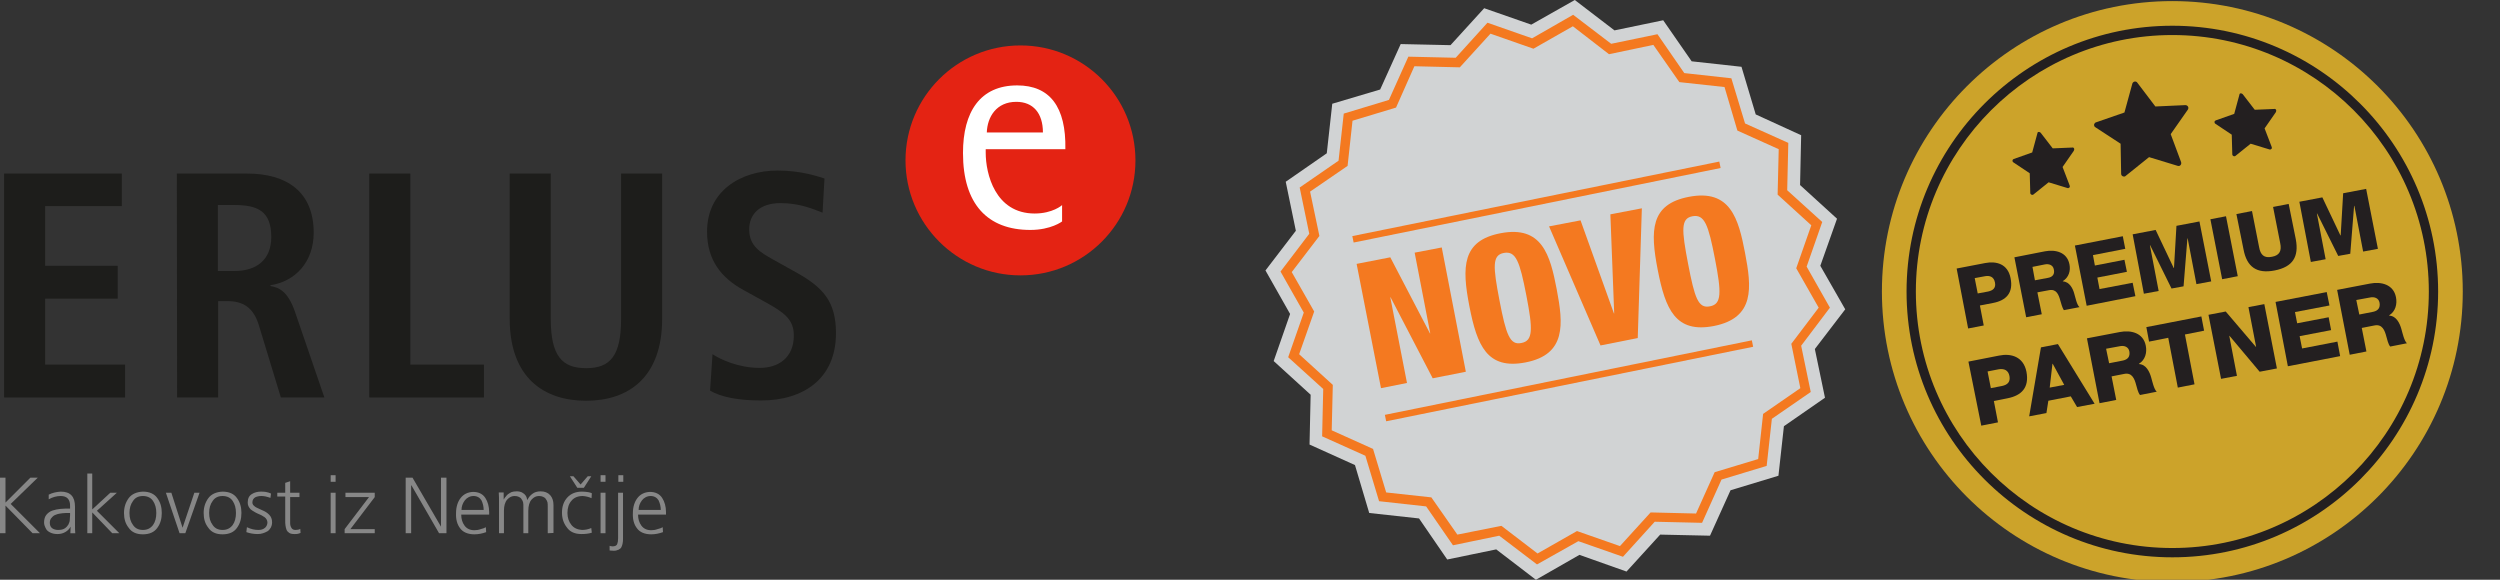 <?xml version="1.0" encoding="utf-8"?>
<!-- Generator: Adobe Illustrator 28.3.0, SVG Export Plug-In . SVG Version: 6.00 Build 0)  -->
<svg version="1.1" id="Layer_1" xmlns="http://www.w3.org/2000/svg" xmlns:xlink="http://www.w3.org/1999/xlink" x="0px" y="0px"
	 viewBox="0 0 913.3 211.8" style="enable-background:new 0 0 913.3 211.8;" xml:space="preserve">
<rect x="0" y="0" width="913.3" height="211.8" fill="#333333" stroke="none"/>
<style type="text/css">
	.st0{fill:#D1D3D4;}
	.st1{fill:#F47920;}
	.st2{clip-path:url(#SVGID_00000053520101932671832160000014047162766926309812_);}
	.st3{fill:#E42313;}
	.st4{fill:#FFFFFF;}
	.st5{fill:#1D1D1B;}
	.st6{clip-path:url(#SVGID_00000030446909035516986620000016364434544394081161_);}
	.st7{clip-path:url(#SVGID_00000003079189455030762390000014078564746030315170_);}
	.st8{fill:#878787;}
	.st9{clip-path:url(#SVGID_00000034060494655092763870000000867904747129497506_);}
	.st10{clip-path:url(#SVGID_00000028315843071313485350000003325431795980940212_);}
	.st11{clip-path:url(#SVGID_00000149380338078672285500000017330455586812617406_);}
	.st12{clip-path:url(#SVGID_00000054247783829791444150000013193157267201424008_);}
	.st13{clip-path:url(#SVGID_00000119820566460576427060000011526745100527399552_);}
	.st14{clip-path:url(#SVGID_00000130620878446283491250000007567028468362170782_);}
	.st15{fill:#CCA32A;}
	.st16{fill:#231F20;}
	.st17{clip-path:url(#SVGID_00000140721339073266767860000001695178864315424650_);}
</style>
<polygon class="st0" points="575.3,0 559.4,9 542.2,3 529.9,16.5 511.7,16.1 504.2,32.7 486.7,37.9 484.7,56 469.7,66.4 473.4,84.3 
	462.3,98.8 471.3,114.7 465.3,131.9 478.8,144.2 478.4,162.4 495,169.9 500.2,187.4 518.4,189.4 528.7,204.4 546.6,200.7 
	561.1,211.8 577,202.7 594.2,208.8 606.5,195.3 624.7,195.7 632.2,179.1 649.7,173.8 651.7,155.7 666.7,145.3 663,127.5 674.1,113 
	665,97.1 671.1,79.9 657.6,67.6 658,49.4 641.4,41.8 636.2,24.4 618,22.4 607.6,7.4 589.8,11.1 "/>
<path class="st1" d="M561.5,206.2l-13.8-10.5l-16.9,3.5L521,185l-17.2-1.9l-5-16.6l-15.8-7.1l0.4-17.3l-12.8-11.6l5.7-16.3l-8.5-15
	l10.5-13.8l-3.5-16.9l14.2-9.8l1.9-17.2l16.5-5l7.1-15.8l17.3,0.4l11.6-12.8l16.3,5.7l15-8.6L588.6,16l16.9-3.5l9.8,14.2l17.2,1.9
	l5,16.5l15.8,7.1l-0.4,17.3l12.8,11.6l-5.7,16.3l8.5,15L658,126.3l3.5,16.9l-14.2,9.8l-1.9,17.2l-16.5,5l-7.1,15.8l-17.3-0.4
	l-11.6,12.8l-16.3-5.7L561.5,206.2L561.5,206.2z M548.5,192.1l13.2,10.1l14.4-8.2l15.7,5.5l11.2-12.3l16.6,0.4l6.8-15.1l15.9-4.8
	l1.8-16.5l13.6-9.4l-3.3-16.2l10-13.2l-8.2-14.4l5.5-15.7l-12.3-11.2l0.4-16.6l-15.1-6.8L630,31.8l-16.5-1.8l-9.5-13.6l-16.2,3.4
	L574.6,9.6l-14.4,8.2l-15.7-5.5l-11.2,12.3l-16.6-0.4L510,39.3l-15.9,4.8l-1.8,16.5L478.6,70l3.4,16.2l-10.1,13.2l8.2,14.4
	l-5.5,15.6l12.3,11.2l-0.4,16.6l15.1,6.8l4.8,15.9l16.5,1.8l9.5,13.6L548.5,192.1L548.5,192.1z"/>
<g>
	<path class="st1" d="M495.6,96.4l12.3-2.4l14.5,27.8l0.1,0l-5.7-29.5l9.9-1.9l8.8,45.4l-12.1,2.4L508,108.6l-0.1,0l6.1,31.3
		l-9.5,1.9L495.6,96.4L495.6,96.4z"/>
	<path class="st1" d="M557.3,132.4c-14,2.7-17.7-6.1-20.5-20.5c-2.8-14.4-2.7-24,11.4-26.7c15.1-2.9,18.1,7.9,20.5,20.5
		C571.1,118.3,572.3,129.5,557.3,132.4L557.3,132.4z M555.8,125.3c4.3-0.8,4.2-5,1.8-17.4s-3.8-16.3-8.2-15.5
		c-4.3,0.8-4,4.9-1.6,17.4C550.2,122.3,551.6,126.2,555.8,125.3L555.8,125.3z"/>
	<path class="st1" d="M565.9,82.7l11.5-2.2l12.2,34l0.1,0l-1.4-36.2l11.5-2.2l-1.5,47.4l-13.6,2.7L565.9,82.7L565.9,82.7z"/>
	<path class="st1" d="M626.1,119.1c-14,2.7-17.7-6.1-20.5-20.5c-2.8-14.4-2.7-24,11.4-26.7c15.1-2.9,18.1,7.9,20.5,20.5
		S641.2,116.1,626.1,119.1L626.1,119.1z M624.7,111.9c4.3-0.8,4.2-5,1.8-17.4s-3.8-16.3-8.2-15.5c-4.3,0.8-4,4.9-1.6,17.4
		S620.4,112.8,624.7,111.9L624.7,111.9z"/>
</g>
<rect x="492.9" y="72.5" transform="matrix(0.98 -0.199 0.199 0.98 -3.439 113.285)" class="st1" width="136.8" height="2.4"/>
<rect x="504.8" y="137.8" transform="matrix(0.98 -0.199 0.199 0.98 -16.208 116.964)" class="st1" width="136.8" height="2.4"/>
<g>
	<defs>
		<rect id="SVGID_1_" y="16.6" width="414.7" height="184.5"/>
	</defs>
	<clipPath id="SVGID_00000056405393086528670020000000855330580940319367_">
		<use xlink:href="#SVGID_1_"  style="overflow:visible;"/>
	</clipPath>
	<g style="clip-path:url(#SVGID_00000056405393086528670020000000855330580940319367_);">
		<path class="st3" d="M330.8,58.6c0-23.2,18.8-42,42-42s42,18.8,42,42s-18.8,42-42,42S330.8,81.7,330.8,58.6"/>
		<path class="st4" d="M388,74.9v6c0,0-4,3.1-11.6,3.1c-15.6,0-24.6-9.4-24.6-28.1c0-15.1,6.3-24.7,19.8-24.7
			c11.9,0,17.9,7.8,17.6,23.3h-29.1v1.3c0,7.6,3.4,22.2,17.9,22.2C384.5,78,388,75,388,74.9 M360.5,48.4H381
			c0-7.1-3.6-11.2-9.7-11.2C364,37.2,360.7,42.7,360.5,48.4"/>
	</g>
</g>
<polygon class="st5" points="1.5,63.4 1.5,145.2 45.7,145.2 45.7,133.2 16.5,133.2 16.5,109.1 43,109.1 43,97.1 16.5,97.1 
	16.5,75.3 44.5,75.3 44.5,63.4 "/>
<g>
	<defs>
		<rect id="SVGID_00000023974712077881687740000015486716368243521930_" y="16.6" width="414.7" height="184.5"/>
	</defs>
	<clipPath id="SVGID_00000001659766997841844240000001692860792244881307_">
		<use xlink:href="#SVGID_00000023974712077881687740000015486716368243521930_"  style="overflow:visible;"/>
	</clipPath>
	<g style="clip-path:url(#SVGID_00000001659766997841844240000001692860792244881307_);">
		<path class="st5" d="M85.7,99c8,0,13.4-4.1,13.4-12.4c0-9.4-4.9-11.7-13.4-11.7h-6.1V99H85.7z M64.6,63.4h25.6
			c14.5,0,24.4,6.6,24.4,21.6c0,10.7-6.7,17.8-15.8,19.2v0.3c3.1,0.5,6.4,1.9,9,9.5l10.7,31.2h-15.9l-8.1-26.6
			c-2-6.4-5.9-8.6-11.4-8.6h-3.4v35.2h-15L64.6,63.4L64.6,63.4z"/>
	</g>
</g>
<polygon class="st5" points="134.9,63.4 149.9,63.4 149.9,133.2 176.8,133.2 176.8,145.2 134.9,145.2 "/>
<g>
	<defs>
		<rect id="SVGID_00000037681013437898802660000000672053857083430585_" y="16.6" width="414.7" height="184.5"/>
	</defs>
	<clipPath id="SVGID_00000116224350545673461730000007904957090686435263_">
		<use xlink:href="#SVGID_00000037681013437898802660000000672053857083430585_"  style="overflow:visible;"/>
	</clipPath>
	<g style="clip-path:url(#SVGID_00000116224350545673461730000007904957090686435263_);">
		<path class="st5" d="M201.2,63.4v53c0,13.6,4.1,18.1,12.9,18.1s12.8-4.4,12.8-18.1v-53h15v53c0,21.6-12.4,30-27.8,30
			s-27.9-8.4-27.9-30v-53L201.2,63.4L201.2,63.4z"/>
		<path class="st5" d="M260.3,129.4c2.9,1.9,9.4,5,17.3,5c6.6,0,12.4-3.6,12.4-11.8c0-5.9-3.4-8.4-10.7-12.4l-7.6-4.2
			c-8.1-4.4-13.4-10.9-13.4-21.4c0-14.7,12.1-22.3,25.8-22.3c8.7,0,14.8,2.2,17.1,2.9l-0.7,12.5c-3.6-1.4-8.4-3.5-15.4-3.5
			c-7.5,0-11.4,4-11.4,9.6c0,6.1,4.1,8.4,8.7,11l8.8,4.9c9.6,5.4,14.2,10.6,14.2,22c0,16.6-11.8,24.6-27.4,24.6
			c-8.2,0-14.5-1.2-18.6-3.6L260.3,129.4L260.3,129.4z"/>
	</g>
</g>
<polygon class="st8" points="11.1,174.5 2,183.6 2,174.5 0,174.5 0,194.8 2,194.8 2,184.7 11.9,194.8 14.6,194.8 3.9,184.1 
	13.8,174.5 "/>
<g>
	<defs>
		<rect id="SVGID_00000103232548648666251500000005030084368031581119_" y="16.6" width="414.7" height="184.5"/>
	</defs>
	<clipPath id="SVGID_00000045617006223311114260000004939229813767097275_">
		<use xlink:href="#SVGID_00000103232548648666251500000005030084368031581119_"  style="overflow:visible;"/>
	</clipPath>
	<g style="clip-path:url(#SVGID_00000045617006223311114260000004939229813767097275_);">
		<path class="st8" d="M25.7,187.4h-0.5c-0.8,0-1.6,0-2.4,0.1c-0.8,0.1-1.6,0.2-2.3,0.5c-0.7,0.2-1.2,0.6-1.6,1.1
			c-0.5,0.5-0.7,1.1-0.7,1.9c0,0.9,0.3,1.6,0.9,2c0.6,0.4,1.3,0.6,2.1,0.6c1.1,0,1.9-0.2,2.5-0.6c0.6-0.4,1-0.9,1.3-1.4
			c0.3-0.6,0.5-1.2,0.5-1.8c0-0.6,0.1-1.1,0.1-1.5V187.4L25.7,187.4z M25.8,192.4L25.8,192.4c-0.5,0.9-1.1,1.5-2,2
			c-0.9,0.5-1.8,0.7-2.8,0.7c-1,0-1.9-0.2-2.5-0.5c-0.7-0.3-1.2-0.7-1.5-1.1c-0.6-1-0.9-1.8-0.9-2.6c0-1.2,0.3-2.2,0.9-2.9
			c0.6-0.7,1.3-1.2,2.2-1.5c0.9-0.3,1.9-0.5,3-0.6c1-0.1,2.1-0.1,3-0.1h0.4v-0.8c0.1-2.5-1.1-3.8-3.4-3.8c-1.5,0-3,0.4-4.4,1.2v-1.7
			c1.4-0.7,2.8-1,4.4-1.1c3.5,0,5.2,1.8,5.2,5.5v6.6c0,1.1,0,2.2,0.1,3.1h-1.8L25.8,192.4L25.8,192.4z"/>
	</g>
</g>
<polygon class="st8" points="31.9,173 33.7,173 33.7,186.1 40.3,180 42.7,180 35.4,186.6 43.6,194.8 41,194.8 33.7,187.2 
	33.7,194.8 31.9,194.8 "/>
<g>
	<defs>
		<rect id="SVGID_00000132790939800347904690000018395288733708086945_" y="16.6" width="414.7" height="184.5"/>
	</defs>
	<clipPath id="SVGID_00000180353454120923867800000017692683864696507036_">
		<use xlink:href="#SVGID_00000132790939800347904690000018395288733708086945_"  style="overflow:visible;"/>
	</clipPath>
	<g style="clip-path:url(#SVGID_00000180353454120923867800000017692683864696507036_);">
		<path class="st8" d="M47.3,187.4c0,1.8,0.4,3.2,1.3,4.4c0.8,1.2,2,1.8,3.6,1.8c1.6,0,2.8-0.6,3.7-1.8c0.8-1.1,1.2-2.6,1.2-4.4
			s-0.4-3.2-1.2-4.4c-0.8-1.2-2.1-1.8-3.7-1.8c-1.6,0-2.8,0.6-3.6,1.8C47.7,184.2,47.3,185.7,47.3,187.4 M45.3,187.4
			c0-2.1,0.6-3.9,1.7-5.4c1.1-1.5,2.9-2.3,5.2-2.4c2.4,0,4.2,0.8,5.3,2.4c1.1,1.5,1.6,3.3,1.6,5.4s-0.5,3.9-1.6,5.4
			c-1.1,1.6-2.9,2.4-5.3,2.4c-2.4,0-4.1-0.8-5.2-2.4C45.8,191.3,45.3,189.5,45.3,187.4"/>
	</g>
</g>
<polygon class="st8" points="67.7,194.8 65.6,194.8 60.6,180 62.6,180 66.7,192.8 66.7,192.8 71,180 72.9,180 "/>
<g>
	<defs>
		<rect id="SVGID_00000031892752652599963270000018177552221355510944_" y="16.6" width="414.7" height="184.5"/>
	</defs>
	<clipPath id="SVGID_00000000191372272146490750000008494887353460172945_">
		<use xlink:href="#SVGID_00000031892752652599963270000018177552221355510944_"  style="overflow:visible;"/>
	</clipPath>
	<g style="clip-path:url(#SVGID_00000000191372272146490750000008494887353460172945_);">
		<path class="st8" d="M76.4,187.4c0,1.8,0.4,3.2,1.3,4.4c0.8,1.2,2,1.8,3.6,1.8c1.6,0,2.8-0.6,3.7-1.8c0.8-1.1,1.2-2.6,1.2-4.4
			s-0.4-3.2-1.2-4.4c-0.8-1.2-2.1-1.8-3.7-1.8c-1.6,0-2.8,0.6-3.6,1.8C76.8,184.2,76.4,185.7,76.4,187.4 M74.4,187.4
			c0-2.1,0.6-3.9,1.7-5.4c1.1-1.5,2.9-2.3,5.2-2.4c2.4,0,4.2,0.8,5.3,2.4c1.1,1.5,1.6,3.3,1.6,5.4s-0.5,3.9-1.6,5.4
			c-1.1,1.6-2.9,2.4-5.3,2.4c-2.4,0-4.1-0.8-5.2-2.4C74.9,191.3,74.4,189.5,74.4,187.4"/>
		<path class="st8" d="M94.4,193.6c0.9,0,1.7-0.2,2.3-0.7c0.6-0.4,0.9-1.1,1-1.9c0-0.9-0.4-1.6-1.1-2.1c-0.7-0.5-1.5-0.9-2.5-1.3
			c-0.4-0.2-0.9-0.4-1.3-0.7c-0.4-0.2-0.8-0.5-1.2-0.8c-0.3-0.3-0.6-0.7-0.8-1.1c-0.2-0.4-0.3-0.8-0.3-1.4c0-1.5,0.5-2.5,1.5-3.1
			c0.9-0.6,2.1-0.9,3.3-0.9c0.4,0,1,0,1.7,0.1c0.7,0.1,1.3,0.3,2,0.6l-0.2,1.6c-1.1-0.4-2.2-0.7-3.3-0.7c-0.9,0-1.7,0.2-2.3,0.5
			c-0.3,0.2-0.5,0.4-0.7,0.7c-0.2,0.3-0.3,0.7-0.3,1.2c0,0.3,0.1,0.6,0.3,0.9c0.2,0.2,0.5,0.5,0.8,0.7c0.3,0.2,0.8,0.4,1.2,0.6
			c0.4,0.2,0.9,0.4,1.3,0.6c1,0.4,1.8,0.9,2.5,1.6s1.1,1.6,1.1,2.8c0,0.8-0.2,1.4-0.5,2c-0.3,0.5-0.7,1-1.2,1.3
			c-1.1,0.6-2.2,1-3.5,1c-1.4,0-2.8-0.2-4.2-0.7l0.2-1.8C91.7,193.3,93,193.6,94.4,193.6"/>
		<path class="st8" d="M109.4,181.6H106v9.6c0,0.7,0.2,1.2,0.5,1.7c0.3,0.5,0.8,0.7,1.5,0.7c0.7,0,1.2-0.1,1.7-0.4l0.1,1.5
			c-0.2,0.1-0.5,0.2-0.9,0.3c-0.4,0.1-0.8,0.1-1.3,0.1c-0.8,0-1.4-0.1-1.9-0.4c-0.4-0.3-0.8-0.6-1-1.1c-0.2-0.5-0.3-1-0.4-1.6
			s-0.1-1.2-0.1-1.9v-8.7h-2.9V180h2.9v-3.6l1.8-0.6v4.2h3.4L109.4,181.6L109.4,181.6z"/>
	</g>
</g>
<path class="st8" d="M120.8,194.8h1.8V180h-1.8V194.8z M120.8,176h1.8v-2.4h-1.8V176z"/>
<polygon class="st8" points="125.9,193.3 134.8,181.6 126.2,181.6 126.2,180 136.9,180 136.9,181.6 128,193.3 136.9,193.3 
	136.9,194.8 125.9,194.8 "/>
<polygon class="st8" points="148.2,174.5 150.7,174.5 161.1,192.4 161.1,192.4 161.1,174.5 163.1,174.5 163.1,194.8 160.4,194.8 
	150.3,177.3 150.2,177.3 150.2,194.8 148.2,194.8 "/>
<g>
	<defs>
		<rect id="SVGID_00000025434227450561144380000003457196170580318906_" y="16.6" width="414.7" height="184.5"/>
	</defs>
	<clipPath id="SVGID_00000009564609550532484640000015033175362854906787_">
		<use xlink:href="#SVGID_00000025434227450561144380000003457196170580318906_"  style="overflow:visible;"/>
	</clipPath>
	<g style="clip-path:url(#SVGID_00000009564609550532484640000015033175362854906787_);">
		<path class="st8" d="M176.7,186.4c0-1.4-0.3-2.5-0.8-3.6c-0.6-1-1.6-1.6-2.9-1.6c-1.3,0-2.4,0.6-3.2,1.6c-0.8,1.1-1.2,2.2-1.2,3.5
			H176.7z M177.6,194.4c-1.4,0.5-2.8,0.8-4.3,0.8c-2.4,0-4.2-0.8-5.2-2.2c-1.1-1.4-1.6-3.3-1.5-5.5c0-2.3,0.6-4.2,1.7-5.6
			c1.1-1.4,2.6-2.1,4.5-2.2c2.1,0,3.6,0.8,4.5,2.2c0.9,1.4,1.4,3.1,1.4,5.2v0.9h-10.2c0,1.6,0.4,2.9,1.2,4c0.8,1.1,2,1.7,3.6,1.7
			c0.7,0,1.5-0.1,2.3-0.4c0.8-0.2,1.4-0.4,1.9-0.7L177.6,194.4L177.6,194.4z"/>
		<path class="st8" d="M200.1,194.8V185c0-0.5,0-1.1-0.1-1.5c-0.1-0.4-0.3-0.8-0.6-1.2c-0.2-0.4-0.6-0.6-1-0.8
			c-0.4-0.2-0.9-0.3-1.5-0.3c-1,0-1.9,0.4-2.7,1.3c-0.8,0.9-1.2,2.3-1.2,4.1v8.2h-1.8V185c0-0.5,0-1.1-0.1-1.5
			c-0.1-0.4-0.3-0.8-0.6-1.2c-0.2-0.4-0.6-0.6-1-0.8c-0.4-0.2-0.9-0.3-1.5-0.3c-1,0-1.9,0.4-2.7,1.3c-0.8,0.9-1.2,2.3-1.2,4.1v8.2
			h-1.8v-11.4c0-1.1,0-2.3-0.1-3.5h1.8v2.5l0.1,0c0.1-0.3,0.3-0.6,0.6-0.9c0.2-0.3,0.5-0.6,0.8-0.9c0.4-0.3,0.8-0.5,1.3-0.8
			c0.5-0.2,1.2-0.3,1.9-0.3c0.4,0,0.7,0,1.1,0.1c0.4,0.1,0.8,0.2,1.2,0.5c0.4,0.2,0.7,0.5,1,0.9c0.3,0.4,0.5,1,0.6,1.6h0.1
			c0.4-0.9,1-1.6,1.8-2.2c0.8-0.6,1.8-0.9,3-0.9c1.5,0,2.7,0.5,3.5,1.4c0.8,0.9,1.2,2.1,1.2,3.6v10.2L200.1,194.8L200.1,194.8z"/>
		<path class="st8" d="M213.3,178.2h-2.4l-2.7-4.2h1.3l2.6,3l2.6-3h1.3L213.3,178.2L213.3,178.2z M216.1,182
			c-1.1-0.5-2.1-0.7-3.2-0.8c-1.8,0-3.2,0.6-4.1,1.7c-1,1.1-1.5,2.6-1.5,4.5c0,1.7,0.5,3.2,1.4,4.3c0.9,1.2,2.3,1.8,3.9,1.9
			c1.1,0,2.3-0.2,3.4-0.7l0.2,1.7c-1.2,0.4-2.5,0.5-3.8,0.5c-2.4,0-4.2-0.8-5.3-2.4c-1.2-1.5-1.8-3.3-1.8-5.4c0-2.4,0.7-4.2,2-5.6
			c1.3-1.4,3.1-2.1,5.3-2.1c0.9,0,1.7,0.1,2.3,0.2c0.3,0.1,0.6,0.1,0.8,0.2c0.2,0.1,0.4,0.1,0.5,0.2L216.1,182L216.1,182z"/>
	</g>
</g>
<path class="st8" d="M219.4,194.8h1.8V180h-1.8V194.8z M219.4,176h1.8v-2.4h-1.8V176z"/>
<g>
	<defs>
		<rect id="SVGID_00000141447867106370854490000005377698057784832388_" y="16.6" width="414.7" height="184.5"/>
	</defs>
	<clipPath id="SVGID_00000018204293447940069410000006225420377450221704_">
		<use xlink:href="#SVGID_00000141447867106370854490000005377698057784832388_"  style="overflow:visible;"/>
	</clipPath>
	<g style="clip-path:url(#SVGID_00000018204293447940069410000006225420377450221704_);">
		<path class="st8" d="M227.7,176h-1.8v-2.4h1.8V176z M222.7,199.4c0.3,0.1,0.7,0.2,1.1,0.2c0.9,0,1.5-0.3,1.7-0.9
			c0.2-0.5,0.3-1.2,0.3-2V180h1.8v16.9c0,1.2-0.2,2.2-0.6,3c-0.2,0.4-0.6,0.7-1,0.9c-0.5,0.2-1,0.4-1.7,0.4c-0.8,0-1.3-0.1-1.6-0.1
			V199.4z"/>
		<path class="st8" d="M241.4,186.4c0-1.4-0.3-2.5-0.8-3.6c-0.6-1-1.6-1.6-2.9-1.6c-1.3,0-2.4,0.6-3.2,1.6c-0.8,1.1-1.2,2.2-1.2,3.5
			H241.4z M242.2,194.4c-1.4,0.5-2.8,0.8-4.3,0.8c-2.4,0-4.2-0.8-5.2-2.2c-1.1-1.4-1.6-3.3-1.5-5.5c0-2.3,0.6-4.2,1.7-5.6
			c1.1-1.4,2.6-2.1,4.5-2.2c2.1,0,3.6,0.8,4.5,2.2c0.9,1.4,1.4,3.1,1.4,5.2v0.9h-10.2c0,1.6,0.4,2.9,1.2,4c0.8,1.1,2,1.7,3.6,1.7
			c0.7,0,1.5-0.1,2.3-0.4c0.8-0.2,1.4-0.4,1.9-0.7L242.2,194.4L242.2,194.4z"/>
	</g>
</g>
<g>
	<g>
		<defs>
			<rect id="SVGID_00000174577091493011316840000003810272071543146669_" x="684.4" y="0.4" width="228.9" height="212.3"/>
		</defs>
		<clipPath id="SVGID_00000129892861895851346110000014714529157354210470_">
			<use xlink:href="#SVGID_00000174577091493011316840000003810272071543146669_"  style="overflow:visible;"/>
		</clipPath>
		<g style="clip-path:url(#SVGID_00000129892861895851346110000014714529157354210470_);">
			<path class="st15" d="M793.6,212.6c58.6,0,106.1-47.5,106.1-106.1c0-58.6-47.5-106.1-106.1-106.1S687.5,47.9,687.5,106.5
				C687.5,165.1,735,212.6,793.6,212.6"/>
		</g>
		<g style="clip-path:url(#SVGID_00000129892861895851346110000014714529157354210470_);">
			<path class="st16" d="M793.6,203.6c-53.5,0-97.1-43.5-97.1-97.1c0-53.5,43.5-97.1,97.1-97.1c53.5,0,97.1,43.5,97.1,97.1
				C890.7,160,847.2,203.6,793.6,203.6z M793.6,12.8c-51.6,0-93.7,42-93.7,93.7s42,93.7,93.7,93.7s93.7-42,93.7-93.7
				S845.3,12.8,793.6,12.8z"/>
		</g>
	</g>
	<g>
		<path class="st16" d="M714.8,98.1l10.4-2c4.1-0.8,8.3,0.3,9.3,5.5c1.1,5.4-1.6,8.2-6.5,9.1l-4.7,0.9l1.4,7.3l-5.7,1.1L714.8,98.1z
			 M722.5,107.2l3.8-0.7c1.8-0.4,2.9-1.3,2.5-3.3c-0.4-2.1-1.9-2.6-3.6-2.3l-3.8,0.7L722.5,107.2z"/>
		<path class="st16" d="M735.9,94l11.2-2.2c3.8-0.7,8,0.3,8.9,4.7c0.5,2.4-0.2,4.8-2.4,6.2l0,0.1c2.4,0.1,3.7,2.6,4.2,4.6
			c0.3,0.9,0.9,4.1,1.9,4.8l-5.7,1.1c-0.6-0.7-1.1-2.8-1.3-3.4c-0.6-2.2-1.4-4.4-4.1-3.9l-4.3,0.8l1.6,8l-5.7,1.1L735.9,94z
			 M743.4,102.4l4.8-0.9c1.7-0.3,2.5-1.4,2.1-3.1c-0.3-1.6-1.8-2.1-3.3-1.8l-4.5,0.9L743.4,102.4z"/>
		<path class="st16" d="M758,89.7l17.5-3.4l0.9,4.6l-11.8,2.3l0.7,3.8l10.8-2.1l0.9,4.4l-10.8,2.1l0.8,4.2l12.1-2.3l1,4.9l-17.8,3.5
			L758,89.7z"/>
		<path class="st16" d="M779.1,85.6l8.4-1.6l6.6,13.9l0.1,0l0.9-15.4l8.4-1.6l4.3,21.9l-5.4,1l-3.2-16.7l-0.1,0l-1.4,17.5l-4.4,0.8
			l-7.8-15.8l-0.1,0l3.2,16.7l-5.4,1L779.1,85.6z"/>
		<path class="st16" d="M807.5,80.1l5.7-1.1l4.3,21.9l-5.7,1.1L807.5,80.1z"/>
		<path class="st16" d="M838.7,87.4c1.2,6.4-1.1,10.1-7.7,11.4c-6.6,1.3-10.2-1.3-11.4-7.7L817,78.2l5.7-1.1l2.6,13.2
			c0.5,2.8,1.8,4.1,4.7,3.5c2.8-0.5,3.6-2.2,3-5l-2.6-13.2l5.7-1.1L838.7,87.4z"/>
		<path class="st16" d="M840,73.7l8.4-1.6L855,86l0.1,0l0.9-15.4l8.4-1.6l4.3,21.9l-5.4,1l-3.2-16.7l-0.1,0l-1.4,17.5l-4.4,0.8
			L846.5,78l-0.1,0l3.2,16.7l-5.4,1L840,73.7z"/>
	</g>
	<g>
		<path class="st16" d="M719.1,132.1l11.2-2.2c4.4-0.9,8.9,0.4,10,5.9c1.1,5.8-1.8,8.7-6.9,9.7l-5,1l1.5,7.8l-6.1,1.2L719.1,132.1z
			 M727.3,141.8l4.1-0.8c1.9-0.4,3.1-1.4,2.7-3.6c-0.4-2.2-2-2.8-3.9-2.5l-4.1,0.8L727.3,141.8z"/>
		<path class="st16" d="M745.6,126.9l6.2-1.2l13.4,21.8l-6.4,1.2l-2.3-3.9l-8.2,1.6l-0.7,4.5l-6.3,1.2L745.6,126.9z M748.8,141.6
			l5.3-1l-4.2-7.7l-0.1,0L748.8,141.6z"/>
		<path class="st16" d="M762.4,123.6l12-2.3c4.1-0.8,8.6,0.3,9.5,5c0.5,2.5-0.2,5.2-2.5,6.6l0,0.1c2.6,0.1,3.9,2.8,4.5,5
			c0.3,1,1,4.3,2,5.1l-6.1,1.2c-0.7-0.7-1.2-2.9-1.4-3.6c-0.6-2.3-1.5-4.7-4.4-4.1l-4.6,0.9l1.7,8.6l-6.1,1.2L762.4,123.6z
			 M770.5,132.7l5.1-1c1.8-0.4,2.6-1.5,2.3-3.3c-0.3-1.7-1.9-2.3-3.6-1.9l-4.9,0.9L770.5,132.7z"/>
		<path class="st16" d="M805.2,120.8l-7,1.4l3.5,18.2l-6.1,1.2l-3.5-18.2l-7,1.4l-1-5.3l20.1-3.9L805.2,120.8z"/>
		<path class="st16" d="M806.8,115l6.3-1.2l11,12.9l0.1,0l-2.8-14.5l5.8-1.1l4.6,23.5l-6.3,1.2l-11-13.1l-0.1,0l2.8,14.6l-5.8,1.1
			L806.8,115z"/>
		<path class="st16" d="M831.3,110.3l18.7-3.6l1,4.9l-12.6,2.4l0.8,4.1l11.5-2.2l0.9,4.7l-11.5,2.2l0.9,4.5l12.9-2.5l1,5.3
			l-19.1,3.7L831.3,110.3z"/>
		<path class="st16" d="M853.8,105.9l12-2.3c4.1-0.8,8.6,0.3,9.5,5c0.5,2.5-0.2,5.2-2.5,6.6l0,0.1c2.6,0.1,3.9,2.8,4.5,5
			c0.3,1,1,4.3,2,5.1l-6.1,1.2c-0.7-0.7-1.2-2.9-1.4-3.6c-0.6-2.3-1.5-4.7-4.4-4.1l-4.6,0.9l1.7,8.6l-6.1,1.2L853.8,105.9z
			 M861.9,114.9l5.1-1c1.8-0.4,2.6-1.5,2.3-3.3c-0.3-1.7-1.9-2.3-3.6-1.9l-4.9,0.9L861.9,114.9z"/>
	</g>
	<g>
		<defs>
			<rect id="SVGID_00000098205232303126038070000004745586566413464998_" x="684.4" y="0.4" width="228.9" height="212.3"/>
		</defs>
		<clipPath id="SVGID_00000112603550779395387050000005608111860899160496_">
			<use xlink:href="#SVGID_00000098205232303126038070000004745586566413464998_"  style="overflow:visible;"/>
		</clipPath>
		<g style="clip-path:url(#SVGID_00000112603550779395387050000005608111860899160496_);">
			<path class="st16" d="M799.3,38.9c-0.2-0.3-0.6-0.5-0.9-0.5l-11,0.5l-6.6-8.7c-0.2-0.3-0.6-0.5-1-0.4c-0.4,0.1-0.7,0.4-0.8,0.7
				l-2.9,10.6l-10.4,3.6c-0.4,0.1-0.6,0.5-0.7,0.8c0,0.4,0.1,0.8,0.5,1l9.2,6l0.2,11c0,0.4,0.2,0.7,0.6,0.9c0.2,0.1,0.4,0.1,0.6,0.1
				c0.2,0,0.3-0.1,0.4-0.2l8.6-6.9l10.5,3.2c0.4,0.1,0.8,0,1-0.3c0.3-0.3,0.3-0.7,0.2-1.1L793,49l6.3-9
				C799.5,39.6,799.5,39.2,799.3,38.9"/>
		</g>
		<g style="clip-path:url(#SVGID_00000112603550779395387050000005608111860899160496_);">
			<path class="st16" d="M757.7,54.2c-0.1-0.2-0.4-0.4-0.6-0.3l-7.2,0.3l-4.4-5.7c-0.2-0.2-0.4-0.3-0.7-0.3c-0.3,0-0.5,0.2-0.5,0.5
				l-1.9,7l-6.8,2.4c-0.2,0.1-0.4,0.3-0.4,0.6c0,0.3,0.1,0.5,0.3,0.6l6,4l0.2,7.2c0,0.3,0.2,0.5,0.4,0.6c0.1,0.1,0.3,0.1,0.4,0.1
				c0.1,0,0.2-0.1,0.3-0.1l5.6-4.5l6.9,2.1c0.2,0.1,0.5,0,0.7-0.2c0.2-0.2,0.2-0.5,0.1-0.7l-2.6-6.8l4.1-5.9
				C757.8,54.7,757.8,54.5,757.7,54.2"/>
		</g>
		<g style="clip-path:url(#SVGID_00000112603550779395387050000005608111860899160496_);">
			<path class="st16" d="M831.5,40.1c-0.1-0.2-0.4-0.4-0.6-0.3l-7.2,0.3l-4.4-5.7c-0.2-0.2-0.4-0.3-0.7-0.3c-0.3,0-0.5,0.2-0.5,0.5
				l-1.9,7l-6.8,2.4c-0.2,0.1-0.4,0.3-0.4,0.6c0,0.3,0.1,0.5,0.3,0.6l6,4l0.2,7.2c0,0.3,0.2,0.5,0.4,0.6c0.1,0.1,0.3,0.1,0.4,0.1
				c0.1,0,0.2-0.1,0.3-0.1l5.6-4.5l6.9,2.1c0.2,0.1,0.5,0,0.7-0.2c0.2-0.2,0.2-0.5,0.1-0.7l-2.6-6.8l4.1-5.9
				C831.6,40.6,831.6,40.4,831.5,40.1"/>
		</g>
	</g>
</g>
</svg>
